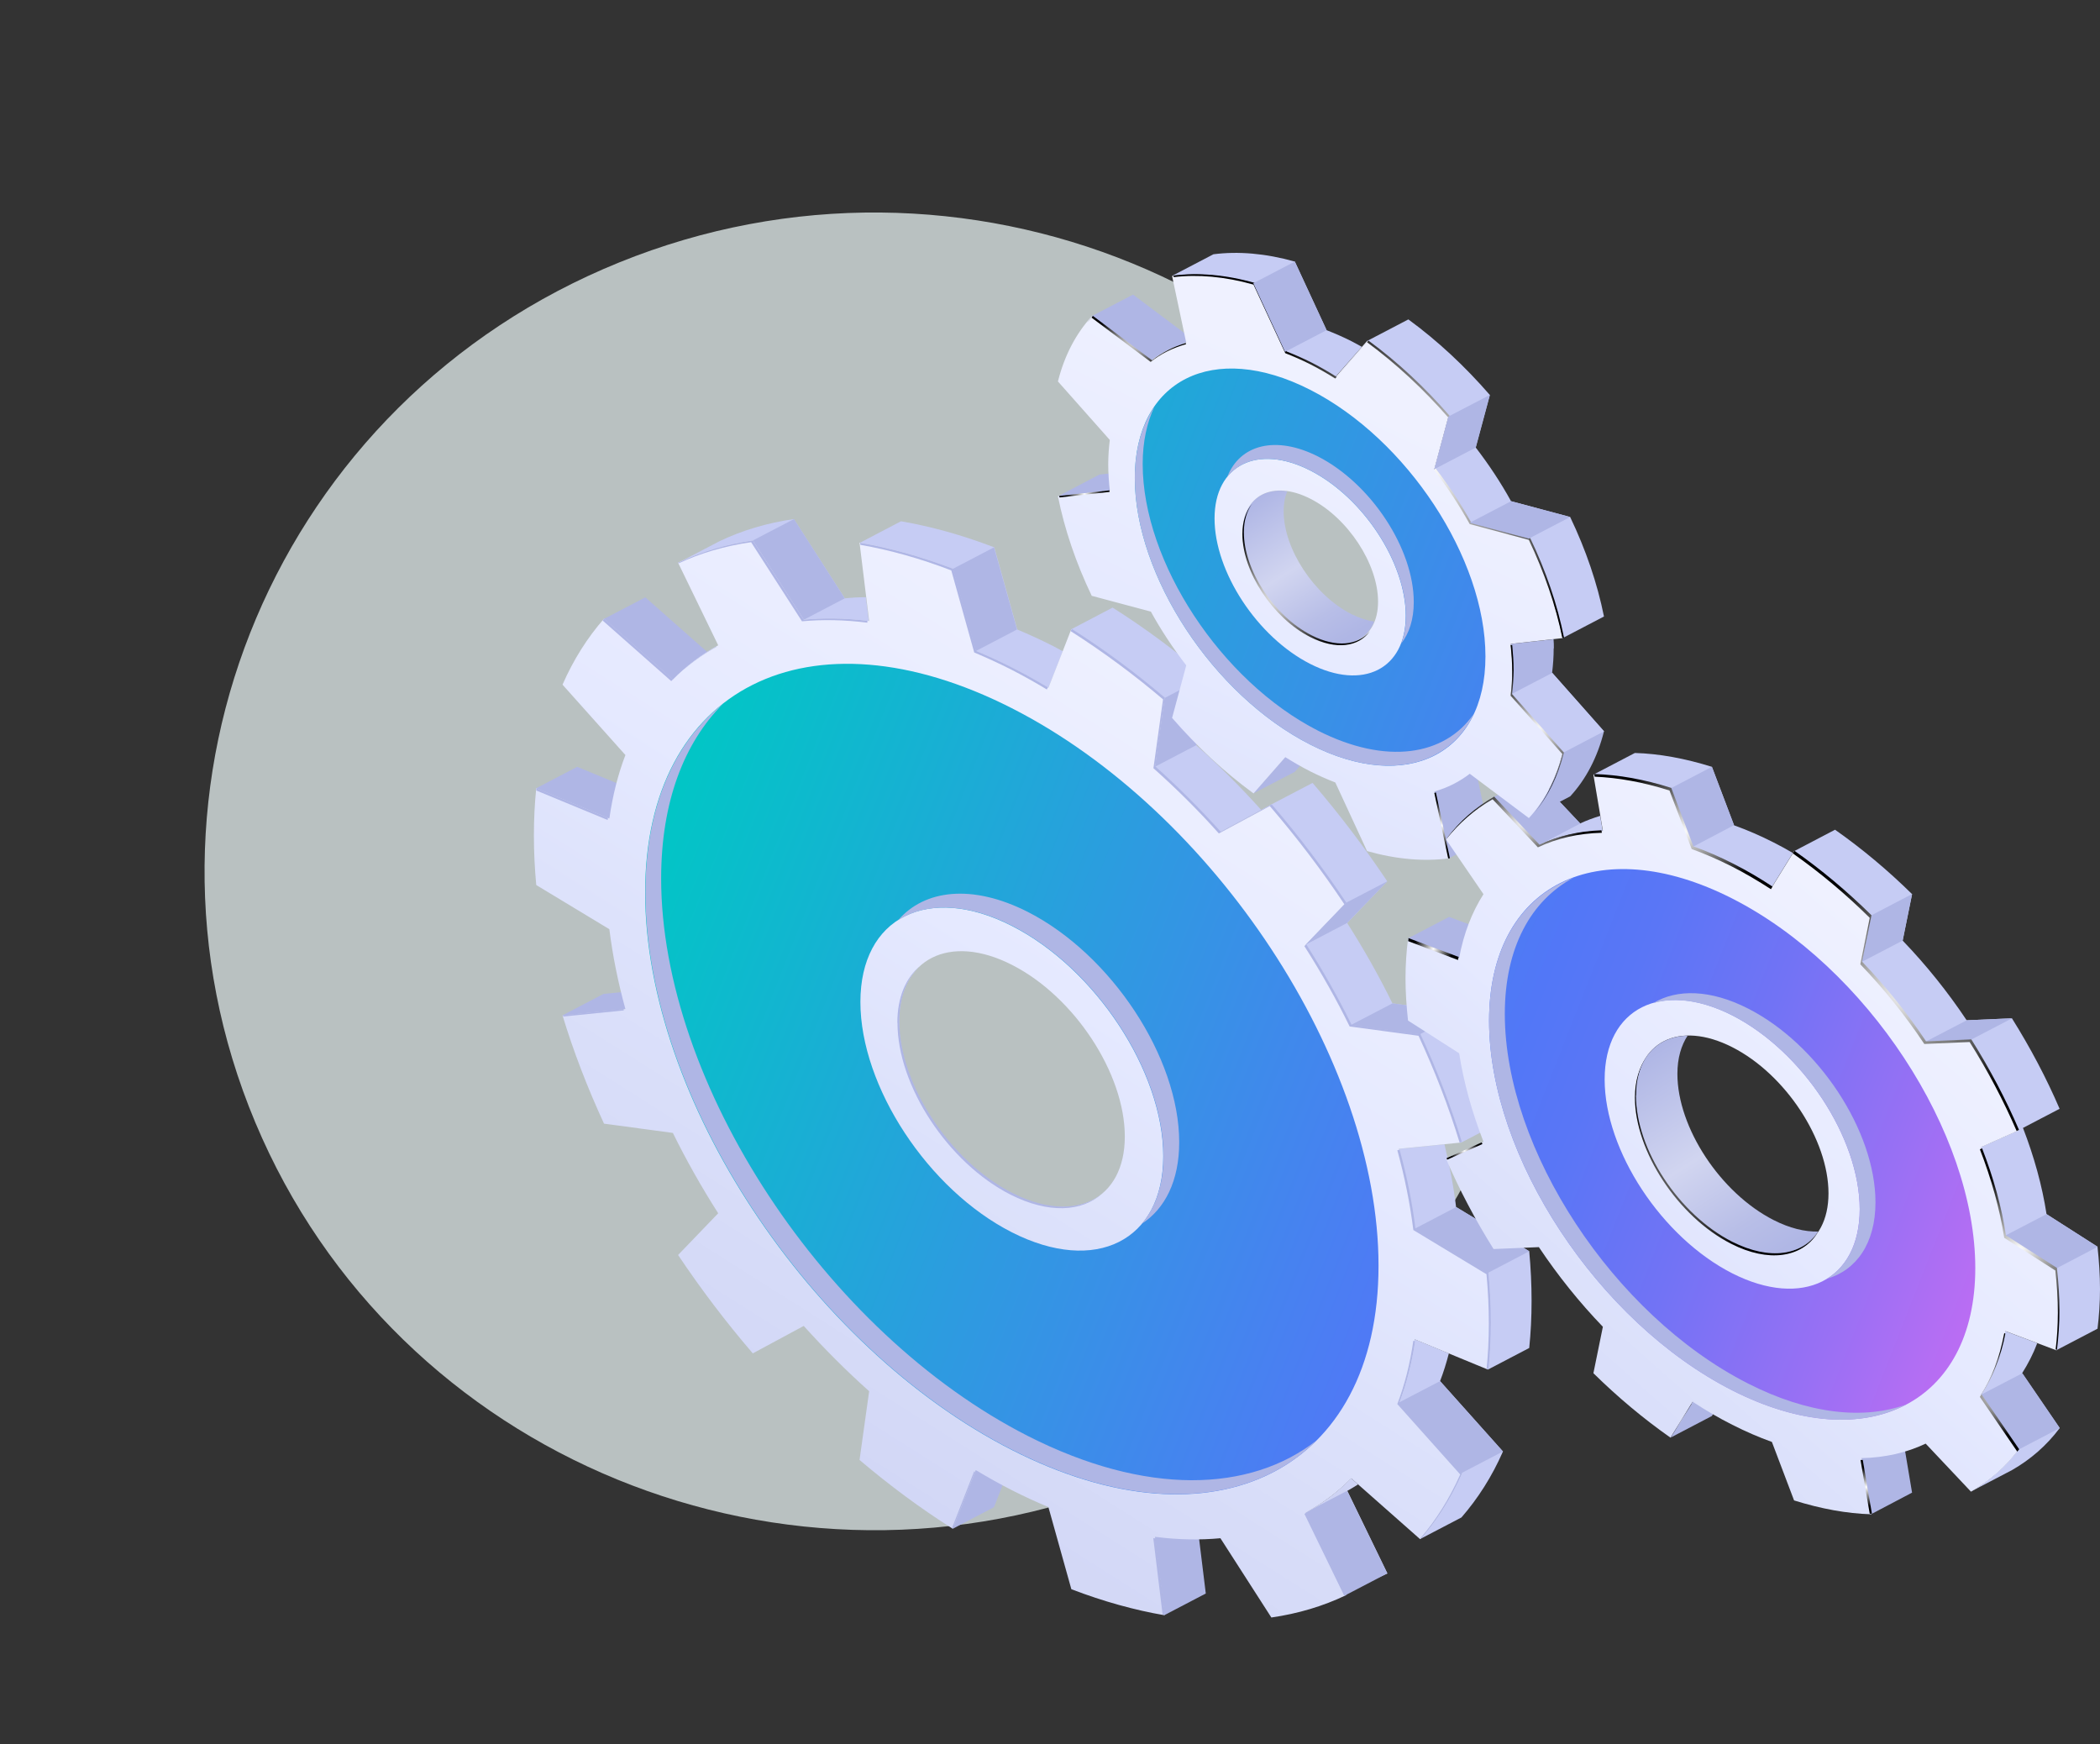 <?xml version="1.0" encoding="UTF-8"?> <svg xmlns="http://www.w3.org/2000/svg" width="59" height="49" viewBox="0 0 59 49" fill="none"><rect x="0" y="0" width="59" height="49" fill="#333333" stroke="none"/><path d="M31.744 41.587C41.353 37.693 45.933 26.876 41.972 17.428C38.011 7.979 27.01 3.476 17.4 7.371C7.79 11.265 3.211 22.082 7.172 31.531C11.133 40.979 22.134 45.482 31.744 41.587Z" fill="#B9C1C1"></path><path d="M22.573 17.416C23.156 17.361 23.77 17.373 24.411 17.455L24.327 16.777C24.128 16.777 23.929 16.789 23.735 16.809L22.303 14.582C21.548 14.691 20.845 14.901 20.205 15.209L19.043 15.816C19.683 15.508 20.386 15.298 21.141 15.189L22.573 17.416Z" fill="#C6CCF4"></path><path d="M37.813 25.365L36.687 26.537C37.155 27.272 37.584 28.027 37.959 28.794L39.894 29.055C40.358 30.059 40.751 31.079 41.06 32.095L42.222 31.488C41.913 30.472 41.52 29.452 41.056 28.448L39.121 28.187C38.745 27.42 38.317 26.665 37.849 25.929L38.975 24.758C38.335 23.8 37.632 22.873 36.877 21.994L35.715 22.601C36.47 23.481 37.173 24.403 37.813 25.365Z" fill="#C6CCF4"></path><path d="M26.768 15.983L27.413 18.292C27.748 18.432 28.089 18.588 28.433 18.763C28.778 18.938 29.118 19.129 29.454 19.331L29.86 18.296C29.772 18.249 29.688 18.202 29.599 18.155C29.255 17.98 28.915 17.825 28.579 17.684L27.934 15.376C27.028 15.03 26.154 14.788 25.314 14.644L24.152 15.252C24.992 15.392 25.866 15.637 26.772 15.983H26.768Z" fill="#C6CCF4"></path><path d="M32.713 19.611L32.444 21.542C33.084 22.114 33.703 22.726 34.281 23.375L35.434 22.753C34.856 22.11 34.246 21.499 33.61 20.935L33.879 19.004C33.04 18.292 32.165 17.642 31.259 17.069L30.098 17.677C31.003 18.249 31.878 18.899 32.717 19.611H32.713Z" fill="#C6CCF4"></path><path d="M40.706 38.02L39.748 37.623C39.655 38.269 39.505 38.865 39.297 39.406L41.064 41.383C40.755 42.084 40.362 42.703 39.898 43.236L41.06 42.629C41.523 42.096 41.917 41.481 42.226 40.776L40.459 38.799C40.556 38.55 40.636 38.289 40.706 38.02Z" fill="#C6CCF4"></path><path d="M42.964 35.151L40.909 33.909C40.839 33.325 40.724 32.738 40.583 32.146L39.297 32.275C39.505 33.03 39.655 33.777 39.748 34.517L41.802 35.758C41.846 36.226 41.868 36.693 41.868 37.152C41.868 37.611 41.846 38.051 41.802 38.476L42.964 37.868C43.008 37.444 43.03 37.004 43.03 36.545C43.03 36.085 43.008 35.622 42.964 35.151Z" fill="#C6CCF4"></path><path d="M38.154 41.699L37.96 41.527C37.584 41.913 37.156 42.232 36.688 42.489L37.739 44.653C38.172 44.54 38.587 44.389 38.98 44.202L37.854 41.882C37.96 41.823 38.061 41.761 38.159 41.699H38.154Z" fill="#CED3F4"></path><path d="M32.445 43.17L32.715 45.373L33.877 44.766L33.607 42.563L32.445 43.17Z" fill="#AFB6E5"></path><path d="M37.81 44.809L38.976 44.201L37.846 41.881L36.684 42.489L37.81 44.809Z" fill="#AFB6E5"></path><path d="M40.459 38.799L39.293 39.406L41.06 41.383L42.226 40.776L40.459 38.799Z" fill="#AFB6E5"></path><path d="M32.445 21.542L33.607 20.935L33.877 19.004L32.715 19.611L32.445 21.542Z" fill="#AFB6E5"></path><path d="M27.411 18.292L28.573 17.685L27.927 15.376L26.766 15.983L27.411 18.292Z" fill="#AFB6E5"></path><path d="M22.572 17.416L23.734 16.809L22.307 14.582L21.141 15.189L22.572 17.416Z" fill="#AFB6E5"></path><path d="M18.9 19.097L20.066 18.49L18.131 16.781L16.965 17.389L18.9 19.097Z" fill="#AFB6E5"></path><path d="M15.055 22.149L16.217 21.542L18.271 22.391L17.109 23.002L15.055 22.149Z" fill="#AFB6E5"></path><path d="M16.955 27.922L15.793 28.529L17.56 28.35L18.722 27.743L16.955 27.922Z" fill="#AFB6E5"></path><path d="M26.766 42.948L27.927 42.341L28.573 40.687L27.411 41.298L26.766 42.948Z" fill="#AFB6E5"></path><path d="M41.803 38.475C41.847 38.051 41.869 37.611 41.869 37.152C41.869 36.693 41.847 36.229 41.803 35.758L39.748 34.517C39.656 33.777 39.505 33.026 39.298 32.274L41.065 32.095C40.756 31.079 40.362 30.059 39.899 29.055L37.964 28.794C37.588 28.027 37.16 27.272 36.691 26.537L37.818 25.365C37.177 24.407 36.475 23.481 35.719 22.601L34.288 23.372C33.705 22.726 33.091 22.11 32.45 21.538L32.72 19.607C31.88 18.895 31.006 18.245 30.1 17.673L29.455 19.323C29.119 19.121 28.779 18.93 28.434 18.755C28.09 18.58 27.75 18.424 27.414 18.284L26.769 15.976C25.863 15.629 24.989 15.388 24.149 15.244L24.419 17.447C23.778 17.365 23.16 17.354 22.581 17.408L21.15 15.181C20.394 15.29 19.692 15.501 19.051 15.808L20.178 18.128C19.709 18.385 19.281 18.708 18.905 19.09L16.97 17.381C16.506 17.91 16.113 18.529 15.804 19.234L17.571 21.211C17.363 21.752 17.213 22.348 17.12 22.994L15.066 22.145C15.022 22.57 15 23.01 15 23.469C15 23.928 15.022 24.392 15.066 24.863L17.12 26.104C17.213 26.844 17.363 27.595 17.571 28.347L15.804 28.526C16.113 29.542 16.506 30.561 16.97 31.566L18.905 31.827C19.281 32.593 19.709 33.349 20.178 34.084L19.051 35.256C19.692 36.214 20.394 37.14 21.15 38.02L22.581 37.249C23.164 37.895 23.778 38.511 24.419 39.083L24.149 41.014C24.989 41.726 25.863 42.376 26.769 42.948L27.414 41.298C27.75 41.5 28.09 41.691 28.434 41.866C28.779 42.041 29.119 42.197 29.455 42.337L30.1 44.645C31.006 44.992 31.88 45.233 32.72 45.377L32.45 43.174C33.091 43.256 33.709 43.267 34.288 43.213L35.719 45.44C36.475 45.331 37.177 45.12 37.818 44.813L36.691 42.493C37.16 42.236 37.588 41.913 37.964 41.531L39.899 43.24C40.362 42.707 40.756 42.092 41.065 41.387L39.298 39.41C39.505 38.869 39.656 38.273 39.748 37.627L41.803 38.475ZM28.43 33.524C26.676 32.633 25.258 30.472 25.258 28.701C25.258 26.93 26.681 26.213 28.43 27.105C30.184 27.996 31.602 30.157 31.602 31.928C31.602 33.699 30.18 34.415 28.43 33.524Z" fill="url(#paint0_linear_311_7)"></path><path d="M28.427 19.895C22.737 16.999 18.125 19.319 18.125 25.073C18.125 30.826 22.737 37.837 28.427 40.733C34.117 43.629 38.73 41.309 38.73 35.556C38.73 29.802 34.117 22.791 28.427 19.895ZM28.427 34.618C26.077 33.423 24.173 30.526 24.173 28.148C24.173 25.77 26.077 24.816 28.427 26.011C30.777 27.206 32.682 30.102 32.682 32.48C32.682 34.859 30.777 35.813 28.427 34.618Z" fill="url(#paint1_linear_311_7)"></path><g style="mix-blend-mode:multiply"><path d="M33.13 32.087C33.13 29.709 31.225 26.816 28.875 25.617C27.325 24.831 25.977 24.983 25.23 25.855C26.012 25.349 27.157 25.357 28.433 26.007C30.784 27.202 32.688 30.098 32.688 32.476C32.688 33.286 32.462 33.928 32.078 34.38C32.732 33.956 33.13 33.173 33.13 32.087Z" fill="#AFB6E5"></path><path d="M28.877 40.34C23.187 37.444 18.575 30.433 18.575 24.679C18.575 22.538 19.215 20.872 20.311 19.774C18.946 20.849 18.133 22.655 18.133 25.069C18.133 30.822 22.745 37.833 28.435 40.729C32.009 42.547 35.154 42.309 37.001 40.456C35.115 41.94 32.177 42.017 28.877 40.34Z" fill="#AFB6E5"></path></g><path d="M38.976 24.758L37.81 25.365L36.684 26.537L37.846 25.929L38.976 24.758Z" fill="#AFB6E5"></path><path d="M39.123 28.187L37.957 28.794L39.892 29.055L41.058 28.448L39.123 28.187Z" fill="#AFB6E5"></path><path d="M39.75 34.517L40.912 33.909L42.966 35.151L41.804 35.758L39.75 34.517Z" fill="#AFB6E5"></path><g style="mix-blend-mode:screen"><path d="M25.215 28.735C25.215 30.507 26.638 32.667 28.387 33.559C29.452 34.099 30.397 34.049 30.972 33.527C30.393 34.006 29.474 34.037 28.44 33.512C26.686 32.62 25.268 30.46 25.268 28.689C25.268 27.996 25.489 27.462 25.856 27.128C25.454 27.462 25.211 28.007 25.211 28.735H25.215Z" fill="#AFB6E5"></path><path d="M19.176 18.836C19.472 18.583 19.79 18.358 20.13 18.171V18.159C19.785 18.35 19.467 18.576 19.176 18.836Z" fill="#AFB6E5"></path><path d="M26.726 16.022L27.371 18.33C27.707 18.471 28.047 18.626 28.392 18.801C28.736 18.977 29.077 19.167 29.412 19.37L29.439 19.307C29.112 19.113 28.781 18.926 28.449 18.759C28.105 18.583 27.765 18.428 27.429 18.288L26.784 15.979C25.878 15.633 25.003 15.391 24.164 15.247L24.173 15.306C24.995 15.45 25.847 15.687 26.731 16.026L26.726 16.022Z" fill="#AFB6E5"></path><path d="M21.1 15.228L22.532 17.454C23.115 17.4 23.729 17.412 24.369 17.493V17.439C23.742 17.365 23.146 17.353 22.584 17.408L21.153 15.181C20.398 15.29 19.695 15.5 19.055 15.808L19.064 15.827C19.686 15.535 20.371 15.337 21.1 15.232V15.228Z" fill="#AFB6E5"></path><path d="M17.513 28.346L15.812 28.518C15.812 28.518 15.821 28.545 15.826 28.557L17.527 28.385C17.527 28.385 17.518 28.358 17.518 28.343L17.513 28.346Z" fill="#AFB6E5"></path><path d="M32.675 19.65L32.406 21.581C33.046 22.153 33.665 22.764 34.244 23.414L35.675 22.644C36.43 23.523 37.133 24.446 37.773 25.407L36.647 26.579C37.115 27.315 37.544 28.07 37.919 28.837L39.854 29.098C40.314 30.09 40.702 31.095 41.007 32.095L41.074 32.087C40.764 31.071 40.371 30.051 39.907 29.047L37.972 28.786C37.597 28.019 37.168 27.264 36.7 26.529L37.826 25.357C37.186 24.399 36.483 23.473 35.728 22.593L34.297 23.364C33.713 22.718 33.099 22.102 32.459 21.53L32.728 19.599C31.889 18.887 31.014 18.237 30.108 17.665L30.082 17.731C30.974 18.299 31.845 18.942 32.675 19.646V19.65Z" fill="#AFB6E5"></path><path d="M37.652 41.816C37.745 41.738 37.834 41.652 37.917 41.566C37.834 41.652 37.745 41.734 37.652 41.816Z" fill="#AFB6E5"></path><path d="M36.648 42.528L37.766 44.828C37.766 44.828 37.81 44.809 37.828 44.801L36.706 42.492C36.706 42.492 36.666 42.516 36.648 42.528Z" fill="#AFB6E5"></path><path d="M32.402 43.209L32.663 45.354C32.663 45.354 32.703 45.361 32.725 45.365L32.464 43.217C32.464 43.217 32.424 43.217 32.402 43.209Z" fill="#AFB6E5"></path><path d="M39.753 37.681L39.708 37.662C39.616 38.308 39.465 38.903 39.258 39.444L41.025 41.422C40.724 42.099 40.349 42.699 39.903 43.22L39.912 43.228C40.376 42.695 40.769 42.08 41.078 41.375L39.311 39.398C39.51 38.876 39.66 38.3 39.753 37.681Z" fill="#AFB6E5"></path><path d="M18.856 19.136C18.856 19.136 18.891 19.105 18.909 19.085L16.974 17.377C16.974 17.377 16.943 17.412 16.93 17.431L18.856 19.132V19.136Z" fill="#AFB6E5"></path><path d="M41.82 35.751L39.766 34.509C39.678 33.785 39.527 33.045 39.324 32.305L39.258 32.313C39.465 33.068 39.616 33.816 39.708 34.555L41.763 35.797C41.807 36.264 41.829 36.731 41.829 37.191C41.829 37.627 41.807 38.043 41.767 38.448L41.816 38.468C41.86 38.043 41.882 37.603 41.882 37.144C41.882 36.685 41.86 36.221 41.816 35.751H41.82Z" fill="#AFB6E5"></path><path d="M17.072 23.04C17.072 23.017 17.081 22.997 17.081 22.974L15.071 22.141C15.071 22.165 15.071 22.188 15.066 22.207L17.072 23.036V23.04Z" fill="#AFB6E5"></path><path d="M27.369 41.333L26.75 42.917C26.75 42.917 26.768 42.928 26.776 42.936L27.395 41.348C27.395 41.348 27.377 41.336 27.364 41.333H27.369Z" fill="#AFB6E5"></path></g><path d="M40.694 24.119L41.861 23.512L41.463 21.628L40.297 22.235L40.694 24.119Z" fill="#AFB6E5"></path><path d="M43.23 23.745C43.76 23.492 44.365 23.352 45.028 23.337L44.957 22.92C44.763 22.979 44.573 23.049 44.392 23.134L43.12 21.783C42.748 21.994 42.417 22.255 42.121 22.566L43.23 23.741V23.745Z" fill="#C6CCF4"></path><path d="M57.236 37.732L56.335 37.394C56.207 38.083 55.972 38.682 55.65 39.184L56.706 40.726C56.335 41.212 55.884 41.609 55.367 41.905L56.529 41.298C57.046 41.002 57.501 40.609 57.868 40.118L56.812 38.577C56.975 38.32 57.121 38.04 57.236 37.736V37.732Z" fill="#C6CCF4"></path><path d="M44.766 21.76C45.446 21.784 46.17 21.912 46.93 22.149L47.553 23.792C47.916 23.924 48.287 24.084 48.666 24.275C49.042 24.465 49.413 24.683 49.78 24.921L50.372 23.963C50.195 23.858 50.014 23.761 49.833 23.668C49.457 23.477 49.086 23.317 48.719 23.185L48.097 21.542C47.337 21.305 46.612 21.172 45.932 21.153L44.77 21.76H44.766Z" fill="#C6CCF4"></path><path d="M58.934 35.026L57.498 34.108C57.375 33.31 57.149 32.496 56.836 31.686L57.865 31.149C57.494 30.285 57.043 29.433 56.526 28.607L55.254 28.662C54.724 27.868 54.119 27.113 53.456 26.424L53.721 25.119C53.041 24.45 52.316 23.843 51.556 23.309L50.395 23.917C51.154 24.45 51.879 25.057 52.559 25.727L52.294 27.031C52.957 27.72 53.562 28.475 54.092 29.269L55.364 29.215C55.881 30.04 56.337 30.892 56.703 31.756L55.647 32.227C55.97 33.057 56.204 33.894 56.332 34.715L57.768 35.634C57.812 36.035 57.839 36.432 57.839 36.821C57.839 37.21 57.812 37.58 57.768 37.934L58.93 37.327C58.974 36.973 59 36.603 59 36.214C59 35.824 58.974 35.427 58.93 35.026H58.934Z" fill="#C6CCF4"></path><path d="M46.934 40.387L48.096 39.779L48.718 38.771L47.556 39.379L46.934 40.387Z" fill="#AFB6E5"></path><path d="M52.559 42.543L53.72 41.932L53.455 40.355L52.289 40.963L52.559 42.543Z" fill="#AFB6E5"></path><path d="M55.652 39.184L56.819 38.577L57.87 40.118L56.708 40.725L55.652 39.184Z" fill="#AFB6E5"></path><path d="M56.332 34.715L57.498 34.108L58.934 35.026L57.772 35.634L56.332 34.715Z" fill="#AFB6E5"></path><path d="M54.09 29.269L55.256 28.662L56.529 28.607L55.362 29.215L54.09 29.269Z" fill="#AFB6E5"></path><path d="M52.289 27.031L53.455 26.424L53.72 25.116L52.559 25.723L52.289 27.031Z" fill="#AFB6E5"></path><path d="M47.556 23.792L48.718 23.181L48.096 21.542L46.934 22.149L47.556 23.792Z" fill="#AFB6E5"></path><path d="M43.233 23.745L44.4 23.134L43.127 21.787L41.961 22.394L43.233 23.745Z" fill="#AFB6E5"></path><path d="M40.987 26.906L42.153 26.299L40.713 25.758L39.551 26.365L40.987 26.906Z" fill="#AFB6E5"></path><path d="M57.778 37.935C57.822 37.581 57.849 37.211 57.849 36.821C57.849 36.432 57.822 36.035 57.778 35.634L56.342 34.715C56.214 33.894 55.98 33.057 55.657 32.228L56.713 31.757C56.342 30.893 55.892 30.04 55.375 29.215L54.102 29.27C53.572 28.476 52.967 27.72 52.304 27.031L52.569 25.727C51.889 25.058 51.164 24.45 50.405 23.917L49.782 24.925C49.419 24.688 49.048 24.47 48.668 24.279C48.293 24.088 47.922 23.929 47.555 23.796L46.932 22.154C46.172 21.916 45.448 21.784 44.767 21.764L45.033 23.341C44.37 23.357 43.765 23.497 43.235 23.75L41.962 22.399C41.445 22.695 40.99 23.088 40.624 23.578L41.679 25.12C41.357 25.622 41.123 26.222 40.995 26.911L39.559 26.369C39.515 26.724 39.488 27.093 39.488 27.483C39.488 27.872 39.515 28.269 39.559 28.67L40.995 29.589C41.123 30.41 41.357 31.247 41.679 32.076L40.624 32.547C40.995 33.411 41.445 34.264 41.962 35.089L43.235 35.035C43.765 35.829 44.37 36.584 45.033 37.273L44.767 38.577C45.448 39.247 46.172 39.854 46.932 40.387L47.555 39.379C47.917 39.616 48.288 39.834 48.668 40.025C49.044 40.216 49.415 40.376 49.782 40.508L50.405 42.151C51.164 42.388 51.889 42.52 52.569 42.54L52.304 40.963C52.967 40.948 53.572 40.808 54.102 40.555L55.375 41.905C55.892 41.609 56.347 41.216 56.713 40.726L55.657 39.184C55.98 38.682 56.214 38.083 56.342 37.394L57.778 37.935ZM48.668 34.883C47.175 34.124 45.965 32.286 45.965 30.776C45.965 29.266 47.175 28.658 48.668 29.418C50.162 30.177 51.372 32.018 51.372 33.524C51.372 35.031 50.162 35.642 48.668 34.883Z" fill="url(#paint2_linear_311_7)"></path><g style="mix-blend-mode:screen"><path d="M46.905 22.208L47.528 23.851C47.89 23.983 48.261 24.143 48.641 24.334C49.017 24.524 49.388 24.742 49.755 24.98L49.799 24.906C49.437 24.668 49.066 24.45 48.69 24.26C48.315 24.069 47.943 23.909 47.577 23.777L46.954 22.134C46.194 21.893 45.469 21.764 44.789 21.745L44.802 21.819C45.465 21.846 46.172 21.974 46.905 22.208Z" fill="url(#paint3_radial_311_7)"></path><path d="M45.934 30.834C45.934 32.345 47.144 34.182 48.637 34.941C49.693 35.478 50.608 35.327 51.054 34.657C50.594 35.268 49.706 35.389 48.686 34.867C47.193 34.108 45.982 32.271 45.982 30.76C45.982 30.32 46.088 29.959 46.269 29.686C46.057 29.97 45.934 30.356 45.934 30.834Z" fill="url(#paint4_radial_311_7)"></path><path d="M52.531 25.785L52.266 27.09C52.929 27.779 53.534 28.534 54.064 29.328L55.337 29.273C55.849 30.083 56.291 30.924 56.658 31.772L56.724 31.741C56.353 30.877 55.902 30.025 55.385 29.199L54.113 29.254C53.583 28.46 52.978 27.705 52.315 27.015L52.58 25.712C51.9 25.042 51.175 24.435 50.415 23.901L50.371 23.975C51.131 24.509 51.855 25.116 52.531 25.785Z" fill="url(#paint5_radial_311_7)"></path><path d="M41.63 32.092L40.641 32.536C40.641 32.536 40.654 32.563 40.658 32.578L41.648 32.139C41.648 32.139 41.639 32.111 41.63 32.096V32.092Z" fill="url(#paint6_radial_311_7)"></path><path d="M41.935 22.453L43.207 23.804C43.737 23.551 44.343 23.411 45.005 23.395L44.992 23.325C44.352 23.348 43.768 23.485 43.252 23.73L41.979 22.379C41.462 22.675 41.007 23.068 40.641 23.559V23.566C41.007 23.107 41.44 22.733 41.935 22.453Z" fill="url(#paint7_radial_311_7)"></path><path d="M57.794 35.622L56.358 34.704C56.235 33.898 56.005 33.077 55.687 32.259L55.625 32.286C55.947 33.115 56.182 33.952 56.31 34.774L57.745 35.692C57.79 36.093 57.816 36.49 57.816 36.88C57.816 37.238 57.794 37.58 57.754 37.907L57.79 37.923C57.834 37.569 57.86 37.199 57.86 36.81C57.86 36.42 57.834 36.023 57.79 35.622H57.794Z" fill="url(#paint8_radial_311_7)"></path><path d="M56.341 37.464L56.31 37.452C56.182 38.141 55.947 38.741 55.625 39.243L56.676 40.78C56.694 40.757 56.712 40.738 56.729 40.714L55.674 39.173C55.983 38.694 56.213 38.122 56.341 37.464Z" fill="url(#paint9_radial_311_7)"></path><path d="M52.273 41.022L52.53 42.524C52.53 42.524 52.569 42.524 52.592 42.524L52.335 41.014C52.335 41.014 52.295 41.014 52.278 41.014L52.273 41.022Z" fill="url(#paint10_radial_311_7)"></path><path d="M47.523 39.438L46.949 40.372V40.376L47.528 39.438H47.523Z" fill="url(#paint11_radial_311_7)"></path><path d="M40.963 26.965C40.967 26.938 40.976 26.91 40.981 26.883L39.571 26.354C39.571 26.381 39.567 26.412 39.562 26.439L40.963 26.969V26.965Z" fill="url(#paint12_radial_311_7)"></path></g><path d="M48.666 25.241C44.893 23.322 41.836 24.859 41.836 28.674C41.836 32.489 44.893 37.137 48.666 39.056C52.439 40.975 55.496 39.437 55.496 35.623C55.496 31.808 52.439 27.16 48.666 25.241ZM48.666 35.77C46.687 34.762 45.083 32.325 45.083 30.325C45.083 28.324 46.687 27.518 48.666 28.522C50.645 29.53 52.249 31.967 52.249 33.968C52.249 35.969 50.645 36.775 48.666 35.77Z" fill="url(#paint13_linear_311_7)"></path><g style="mix-blend-mode:multiply"><path d="M51.322 35.926C52.153 35.685 52.692 34.934 52.692 33.777C52.692 31.776 51.088 29.336 49.109 28.331C48.053 27.794 47.108 27.779 46.449 28.18C47.059 28.004 47.828 28.102 48.667 28.526C50.646 29.534 52.25 31.971 52.25 33.972C52.25 34.906 51.896 35.576 51.322 35.926Z" fill="#AFB6E5"></path><path d="M49.108 38.865C45.335 36.946 42.278 32.298 42.278 28.483C42.278 26.615 43.016 25.295 44.208 24.657C42.755 25.186 41.836 26.584 41.836 28.678C41.836 32.493 44.893 37.141 48.666 39.06C50.588 40.037 52.324 40.115 53.565 39.453C52.368 39.889 50.813 39.733 49.108 38.865Z" fill="#AFB6E5"></path></g><path d="M45.961 30.776C45.961 32.286 47.171 34.123 48.665 34.883C49.725 35.42 50.635 35.268 51.081 34.598C50.706 34.606 50.282 34.505 49.831 34.275C48.338 33.516 47.127 31.679 47.127 30.168C47.127 29.729 47.233 29.37 47.414 29.094C46.553 29.113 45.965 29.725 45.965 30.776H45.961Z" fill="url(#paint14_linear_311_7)"></path><path d="M35.214 7.957L36.106 9.884C36.336 9.973 36.57 10.074 36.809 10.195C37.047 10.316 37.281 10.452 37.511 10.596L38.262 9.743C38.165 9.689 38.072 9.638 37.975 9.588C37.736 9.467 37.502 9.366 37.272 9.276L36.38 7.349C35.554 7.116 34.785 7.054 34.092 7.143L32.93 7.75C33.623 7.657 34.392 7.723 35.218 7.957H35.214Z" fill="#C6CCF4"></path><path d="M40.695 11.701L40.297 13.177C40.668 13.656 40.999 14.165 41.291 14.687L42.952 15.131C43.389 16.053 43.716 16.999 43.902 17.926L45.064 17.319C44.878 16.392 44.556 15.446 44.114 14.524L42.453 14.08C42.166 13.558 41.83 13.052 41.459 12.569L41.856 11.094C41.163 10.296 40.394 9.576 39.568 8.973L38.406 9.58C39.232 10.187 40.001 10.907 40.695 11.701Z" fill="#C6CCF4"></path><path d="M34.902 14.967C34.902 16.03 35.755 17.326 36.806 17.86C37.646 18.288 38.357 18.097 38.609 17.463C38.41 17.431 38.194 17.365 37.968 17.252C36.917 16.719 36.064 15.423 36.064 14.36C36.064 14.146 36.1 13.959 36.166 13.8C35.428 13.691 34.902 14.13 34.902 14.967Z" fill="url(#paint15_linear_311_7)"></path><path d="M43.656 18.214C43.656 18.129 43.656 18.043 43.647 17.957L42.445 18.09C42.472 18.339 42.489 18.58 42.489 18.822C42.489 19.063 42.472 19.289 42.445 19.507L43.903 21.149C43.718 21.889 43.395 22.504 42.953 22.979L44.115 22.372C44.553 21.897 44.88 21.282 45.065 20.542L43.607 18.899C43.634 18.681 43.651 18.452 43.651 18.214H43.656Z" fill="#AFB6E5"></path><path d="M31.834 8.276L30.668 8.883L32.334 10.133L33.495 9.522L31.834 8.276Z" fill="#AFB6E5"></path><path d="M29.727 13.94L30.888 13.332L32.346 13.173L31.18 13.78L29.727 13.94Z" fill="#AFB6E5"></path><path d="M35.211 22.29L36.377 21.683L37.27 20.663L36.103 21.27L35.211 22.29Z" fill="#AFB6E5"></path><path d="M43.612 18.903L42.445 19.51L43.903 21.153L45.065 20.546L43.612 18.903Z" fill="#C6CCF4"></path><path d="M42.49 18.821C42.49 18.58 42.472 18.334 42.446 18.089L43.904 17.926C43.718 16.999 43.396 16.053 42.954 15.131L41.293 14.687C41.006 14.165 40.67 13.659 40.299 13.177L40.696 11.701C40.003 10.903 39.234 10.183 38.408 9.58L37.516 10.6C37.286 10.456 37.052 10.319 36.813 10.199C36.575 10.078 36.34 9.977 36.111 9.887L35.218 7.96C34.392 7.727 33.624 7.664 32.93 7.754L33.328 9.634C32.956 9.739 32.625 9.907 32.334 10.132L30.672 8.887C30.235 9.366 29.908 9.977 29.723 10.716L31.18 12.359C31.154 12.577 31.136 12.807 31.136 13.048C31.136 13.289 31.154 13.535 31.18 13.78L29.723 13.943C29.908 14.87 30.231 15.816 30.672 16.738L32.334 17.182C32.621 17.704 32.956 18.21 33.328 18.692L32.93 20.168C33.624 20.966 34.392 21.686 35.218 22.289L36.111 21.27C36.34 21.413 36.575 21.55 36.813 21.67C37.052 21.791 37.286 21.892 37.516 21.982L38.408 23.909C39.234 24.142 40.003 24.205 40.696 24.115L40.299 22.235C40.67 22.13 41.001 21.962 41.293 21.737L42.954 22.982C43.391 22.507 43.718 21.892 43.904 21.153L42.446 19.51C42.472 19.292 42.49 19.062 42.49 18.825V18.821ZM36.813 17.86C35.762 17.326 34.909 16.03 34.909 14.967C34.909 13.905 35.762 13.476 36.813 14.01C37.865 14.543 38.717 15.839 38.717 16.902C38.717 17.965 37.865 18.393 36.813 17.86Z" fill="url(#paint16_linear_311_7)"></path><g style="mix-blend-mode:screen"><path d="M31.172 13.776L29.758 13.932C29.758 13.932 29.762 13.96 29.767 13.975L31.172 13.819C31.172 13.819 31.172 13.792 31.172 13.776Z" fill="url(#paint17_radial_311_7)"></path><path d="M35.217 7.995L36.11 9.922C36.34 10.012 36.574 10.113 36.812 10.234C37.051 10.354 37.285 10.491 37.515 10.634L38.407 9.615C39.233 10.222 40.002 10.942 40.696 11.736L40.298 13.211C40.669 13.69 41 14.2 41.292 14.722L42.953 15.166C43.386 16.077 43.708 17.007 43.894 17.922H43.943C43.757 16.988 43.434 16.041 42.993 15.119L41.332 14.675C41.044 14.154 40.709 13.648 40.338 13.165L40.735 11.69C40.042 10.892 39.273 10.171 38.447 9.568L37.554 10.588C37.325 10.444 37.09 10.307 36.852 10.187C36.613 10.066 36.379 9.965 36.15 9.875L35.257 7.949C34.431 7.715 33.662 7.653 32.969 7.742L32.978 7.785C33.658 7.703 34.413 7.769 35.217 7.995Z" fill="url(#paint18_radial_311_7)"></path><path d="M34.906 15.002C34.906 16.065 35.759 17.361 36.81 17.895C37.535 18.264 38.167 18.175 38.485 17.735C38.153 18.132 37.544 18.202 36.85 17.848C35.799 17.314 34.946 16.018 34.946 14.956C34.946 14.625 35.03 14.356 35.176 14.158C35.008 14.36 34.906 14.644 34.906 15.002Z" fill="url(#paint19_radial_311_7)"></path><path d="M42.525 18.813C42.525 18.587 42.508 18.354 42.486 18.124H42.441C42.468 18.377 42.486 18.622 42.486 18.86C42.486 19.097 42.468 19.327 42.441 19.545L43.899 21.188C43.736 21.834 43.471 22.383 43.113 22.83C43.488 22.375 43.771 21.81 43.939 21.141L42.481 19.498C42.508 19.28 42.525 19.05 42.525 18.813Z" fill="url(#paint20_radial_311_7)"></path><path d="M40.297 22.274L40.686 24.115C40.686 24.115 40.717 24.115 40.735 24.111L40.342 22.262C40.342 22.262 40.311 22.274 40.293 22.277L40.297 22.274Z" fill="url(#paint21_radial_311_7)"></path><path d="M30.667 8.922L32.328 10.167C32.615 9.942 32.951 9.77 33.322 9.669L33.313 9.638C32.959 9.743 32.641 9.903 32.367 10.121L30.706 8.875C30.649 8.937 30.596 9 30.543 9.062C30.583 9.015 30.622 8.965 30.662 8.922H30.667Z" fill="url(#paint22_radial_311_7)"></path></g><path d="M36.809 10.95C34.087 9.564 31.883 10.674 31.883 13.426C31.883 16.178 34.087 19.529 36.809 20.915C39.53 22.301 41.734 21.192 41.734 18.44C41.734 15.687 39.53 12.336 36.809 10.95ZM36.809 18.65C35.324 17.895 34.123 16.065 34.123 14.566C34.123 13.068 35.324 12.46 36.809 13.216C38.293 13.971 39.495 15.8 39.495 17.299C39.495 18.798 38.293 19.405 36.809 18.65Z" fill="url(#paint23_linear_311_7)"></path><g style="mix-blend-mode:multiply"><path d="M39.72 16.914C39.72 15.411 38.518 13.586 37.034 12.826C35.841 12.219 34.83 12.492 34.48 13.399C34.944 12.815 35.815 12.706 36.813 13.216C38.297 13.971 39.499 15.8 39.499 17.303C39.499 17.599 39.45 17.856 39.367 18.078C39.592 17.794 39.72 17.4 39.72 16.914Z" fill="#AFB6E5"></path><path d="M37.029 20.526C34.308 19.14 32.104 15.789 32.104 13.037C32.104 12.41 32.223 11.869 32.435 11.425C32.086 11.931 31.883 12.604 31.883 13.426C31.883 16.178 34.087 19.53 36.809 20.916C38.907 21.982 40.696 21.562 41.408 20.051C40.59 21.239 38.938 21.495 37.029 20.526Z" fill="#AFB6E5"></path></g><path d="M37.27 9.276L36.103 9.884L35.211 7.957L36.377 7.349L37.27 9.276Z" fill="#AFB6E5"></path><path d="M40.694 11.701L41.861 11.094L41.463 12.573L40.297 13.181L40.694 11.701Z" fill="#AFB6E5"></path><path d="M42.455 14.08L44.116 14.524L42.95 15.131L41.289 14.687L42.455 14.08Z" fill="#AFB6E5"></path><defs><linearGradient id="paint0_linear_311_7" x1="7.609" y1="55.864" x2="31.955" y2="17.381" gradientUnits="userSpaceOnUse"><stop stop-color="#B9BFEA"></stop><stop offset="0.39" stop-color="#CED3F4"></stop><stop offset="0.67" stop-color="#DDE2FB"></stop><stop offset="0.78" stop-color="#E5E9FF"></stop><stop offset="1" stop-color="#EFF1FF"></stop></linearGradient><linearGradient id="paint1_linear_311_7" x1="16.689" y1="26.727" x2="53.757" y2="41.317" gradientUnits="userSpaceOnUse"><stop stop-color="#00C7C5"></stop><stop offset="0.33" stop-color="#2D9BE0"></stop><stop offset="0.63" stop-color="#5277F7"></stop><stop offset="0.69" stop-color="#5A76F6"></stop><stop offset="0.79" stop-color="#7273F5"></stop><stop offset="0.91" stop-color="#9970F4"></stop><stop offset="1" stop-color="#BB6DF3"></stop></linearGradient><linearGradient id="paint2_linear_311_7" x1="26.023" y1="52.046" x2="50.581" y2="24.254" gradientUnits="userSpaceOnUse"><stop stop-color="#B9BFEA"></stop><stop offset="0.39" stop-color="#CED3F4"></stop><stop offset="0.67" stop-color="#DDE2FB"></stop><stop offset="0.78" stop-color="#E5E9FF"></stop><stop offset="1" stop-color="#EFF1FF"></stop></linearGradient><radialGradient id="paint3_radial_311_7" cx="0" cy="0" r="1" gradientUnits="userSpaceOnUse" gradientTransform="translate(47.294 23.364) scale(2.196 1.935)"><stop stop-color="white"></stop><stop offset="1"></stop></radialGradient><radialGradient id="paint4_radial_311_7" cx="0" cy="0" r="1" gradientUnits="userSpaceOnUse" gradientTransform="translate(48.492 32.477) scale(2.88 2.538)"><stop stop-color="white"></stop><stop offset="1"></stop></radialGradient><radialGradient id="paint5_radial_311_7" cx="0" cy="0" r="1" gradientUnits="userSpaceOnUse" gradientTransform="translate(53.547 27.837) scale(3.874 3.414)"><stop stop-color="white"></stop><stop offset="1"></stop></radialGradient><radialGradient id="paint6_radial_311_7" cx="0" cy="0" r="1" gradientUnits="userSpaceOnUse" gradientTransform="translate(41.144 32.333) scale(0.406 0.358)"><stop stop-color="white"></stop><stop offset="1"></stop></radialGradient><radialGradient id="paint7_radial_311_7" cx="0" cy="0" r="1" gradientUnits="userSpaceOnUse" gradientTransform="translate(42.823 23.091) scale(1.643 1.448)"><stop stop-color="white"></stop><stop offset="1"></stop></radialGradient><radialGradient id="paint8_radial_311_7" cx="0" cy="0" r="1" gradientUnits="userSpaceOnUse" gradientTransform="translate(56.743 35.093) scale(2.408 2.122)"><stop stop-color="white"></stop><stop offset="1"></stop></radialGradient><radialGradient id="paint9_radial_311_7" cx="0" cy="0" r="1" gradientUnits="userSpaceOnUse" gradientTransform="translate(56.173 39.118) scale(1.392 1.226)"><stop stop-color="white"></stop><stop offset="1"></stop></radialGradient><radialGradient id="paint10_radial_311_7" cx="0" cy="0" r="1" gradientUnits="userSpaceOnUse" gradientTransform="translate(52.428 41.777) scale(0.614 0.541)"><stop stop-color="white"></stop><stop offset="1"></stop></radialGradient><radialGradient id="paint11_radial_311_7" cx="0" cy="0" r="1" gradientUnits="userSpaceOnUse" gradientTransform="translate(47.236 39.905) scale(0.429 0.378)"><stop stop-color="white"></stop><stop offset="1"></stop></radialGradient><radialGradient id="paint12_radial_311_7" cx="0" cy="0" r="1" gradientUnits="userSpaceOnUse" gradientTransform="translate(40.269 26.657) scale(0.557 0.49)"><stop stop-color="white"></stop><stop offset="1"></stop></radialGradient><linearGradient id="paint13_linear_311_7" x1="18.227" y1="22.847" x2="55.295" y2="37.437" gradientUnits="userSpaceOnUse"><stop stop-color="#00C7C5"></stop><stop offset="0.33" stop-color="#2D9BE0"></stop><stop offset="0.63" stop-color="#5277F7"></stop><stop offset="0.69" stop-color="#5A76F6"></stop><stop offset="0.79" stop-color="#7273F5"></stop><stop offset="0.91" stop-color="#9970F4"></stop><stop offset="1" stop-color="#BB6DF3"></stop></linearGradient><linearGradient id="paint14_linear_311_7" x1="46.005" y1="29.779" x2="49.659" y2="35.654" gradientUnits="userSpaceOnUse"><stop stop-color="#AFB6E5"></stop><stop offset="0.47" stop-color="#D1D5F0"></stop><stop offset="0.8" stop-color="#B8BEE7"></stop><stop offset="0.99" stop-color="#AFB6E5"></stop></linearGradient><linearGradient id="paint15_linear_311_7" x1="34.995" y1="14.208" x2="37.502" y2="18.203" gradientUnits="userSpaceOnUse"><stop stop-color="#AFB6E5"></stop><stop offset="0.47" stop-color="#D1D5F0"></stop><stop offset="0.8" stop-color="#B8BEE7"></stop><stop offset="0.99" stop-color="#AFB6E5"></stop></linearGradient><linearGradient id="paint16_linear_311_7" x1="18.104" y1="46.346" x2="35.532" y2="9.864" gradientUnits="userSpaceOnUse"><stop stop-color="#B9BFEA"></stop><stop offset="0.39" stop-color="#CED3F4"></stop><stop offset="0.67" stop-color="#DDE2FB"></stop><stop offset="0.78" stop-color="#E5E9FF"></stop><stop offset="1" stop-color="#EFF1FF"></stop></linearGradient><radialGradient id="paint17_radial_311_7" cx="0" cy="0" r="1" gradientUnits="userSpaceOnUse" gradientTransform="translate(30.469 13.874) scale(0.508 0.449)"><stop stop-color="white"></stop><stop offset="1"></stop></radialGradient><radialGradient id="paint18_radial_311_7" cx="0" cy="0" r="1" gradientUnits="userSpaceOnUse" gradientTransform="translate(40.13 13.258) scale(5.646 4.975)"><stop stop-color="white"></stop><stop offset="1"></stop></radialGradient><radialGradient id="paint19_radial_311_7" cx="0" cy="0" r="1" gradientUnits="userSpaceOnUse" gradientTransform="translate(35.949 16.711) scale(2.037 1.795)"><stop stop-color="white"></stop><stop offset="1"></stop></radialGradient><radialGradient id="paint20_radial_311_7" cx="0" cy="0" r="1" gradientUnits="userSpaceOnUse" gradientTransform="translate(43.188 20.479) scale(1.962 1.728)"><stop stop-color="white"></stop><stop offset="1"></stop></radialGradient><radialGradient id="paint21_radial_311_7" cx="0" cy="0" r="1" gradientUnits="userSpaceOnUse" gradientTransform="translate(40.518 23.184) scale(0.76 0.67)"><stop stop-color="white"></stop><stop offset="1"></stop></radialGradient><radialGradient id="paint22_radial_311_7" cx="0" cy="0" r="1" gradientUnits="userSpaceOnUse" gradientTransform="translate(31.935 9.521) scale(1.109 0.977)"><stop stop-color="white"></stop><stop offset="1"></stop></radialGradient><linearGradient id="paint23_linear_311_7" x1="22.645" y1="11.604" x2="59.713" y2="26.194" gradientUnits="userSpaceOnUse"><stop stop-color="#00C7C5"></stop><stop offset="0.33" stop-color="#2D9BE0"></stop><stop offset="0.63" stop-color="#5277F7"></stop><stop offset="0.69" stop-color="#5A76F6"></stop><stop offset="0.79" stop-color="#7273F5"></stop><stop offset="0.91" stop-color="#9970F4"></stop><stop offset="1" stop-color="#BB6DF3"></stop></linearGradient></defs></svg> 